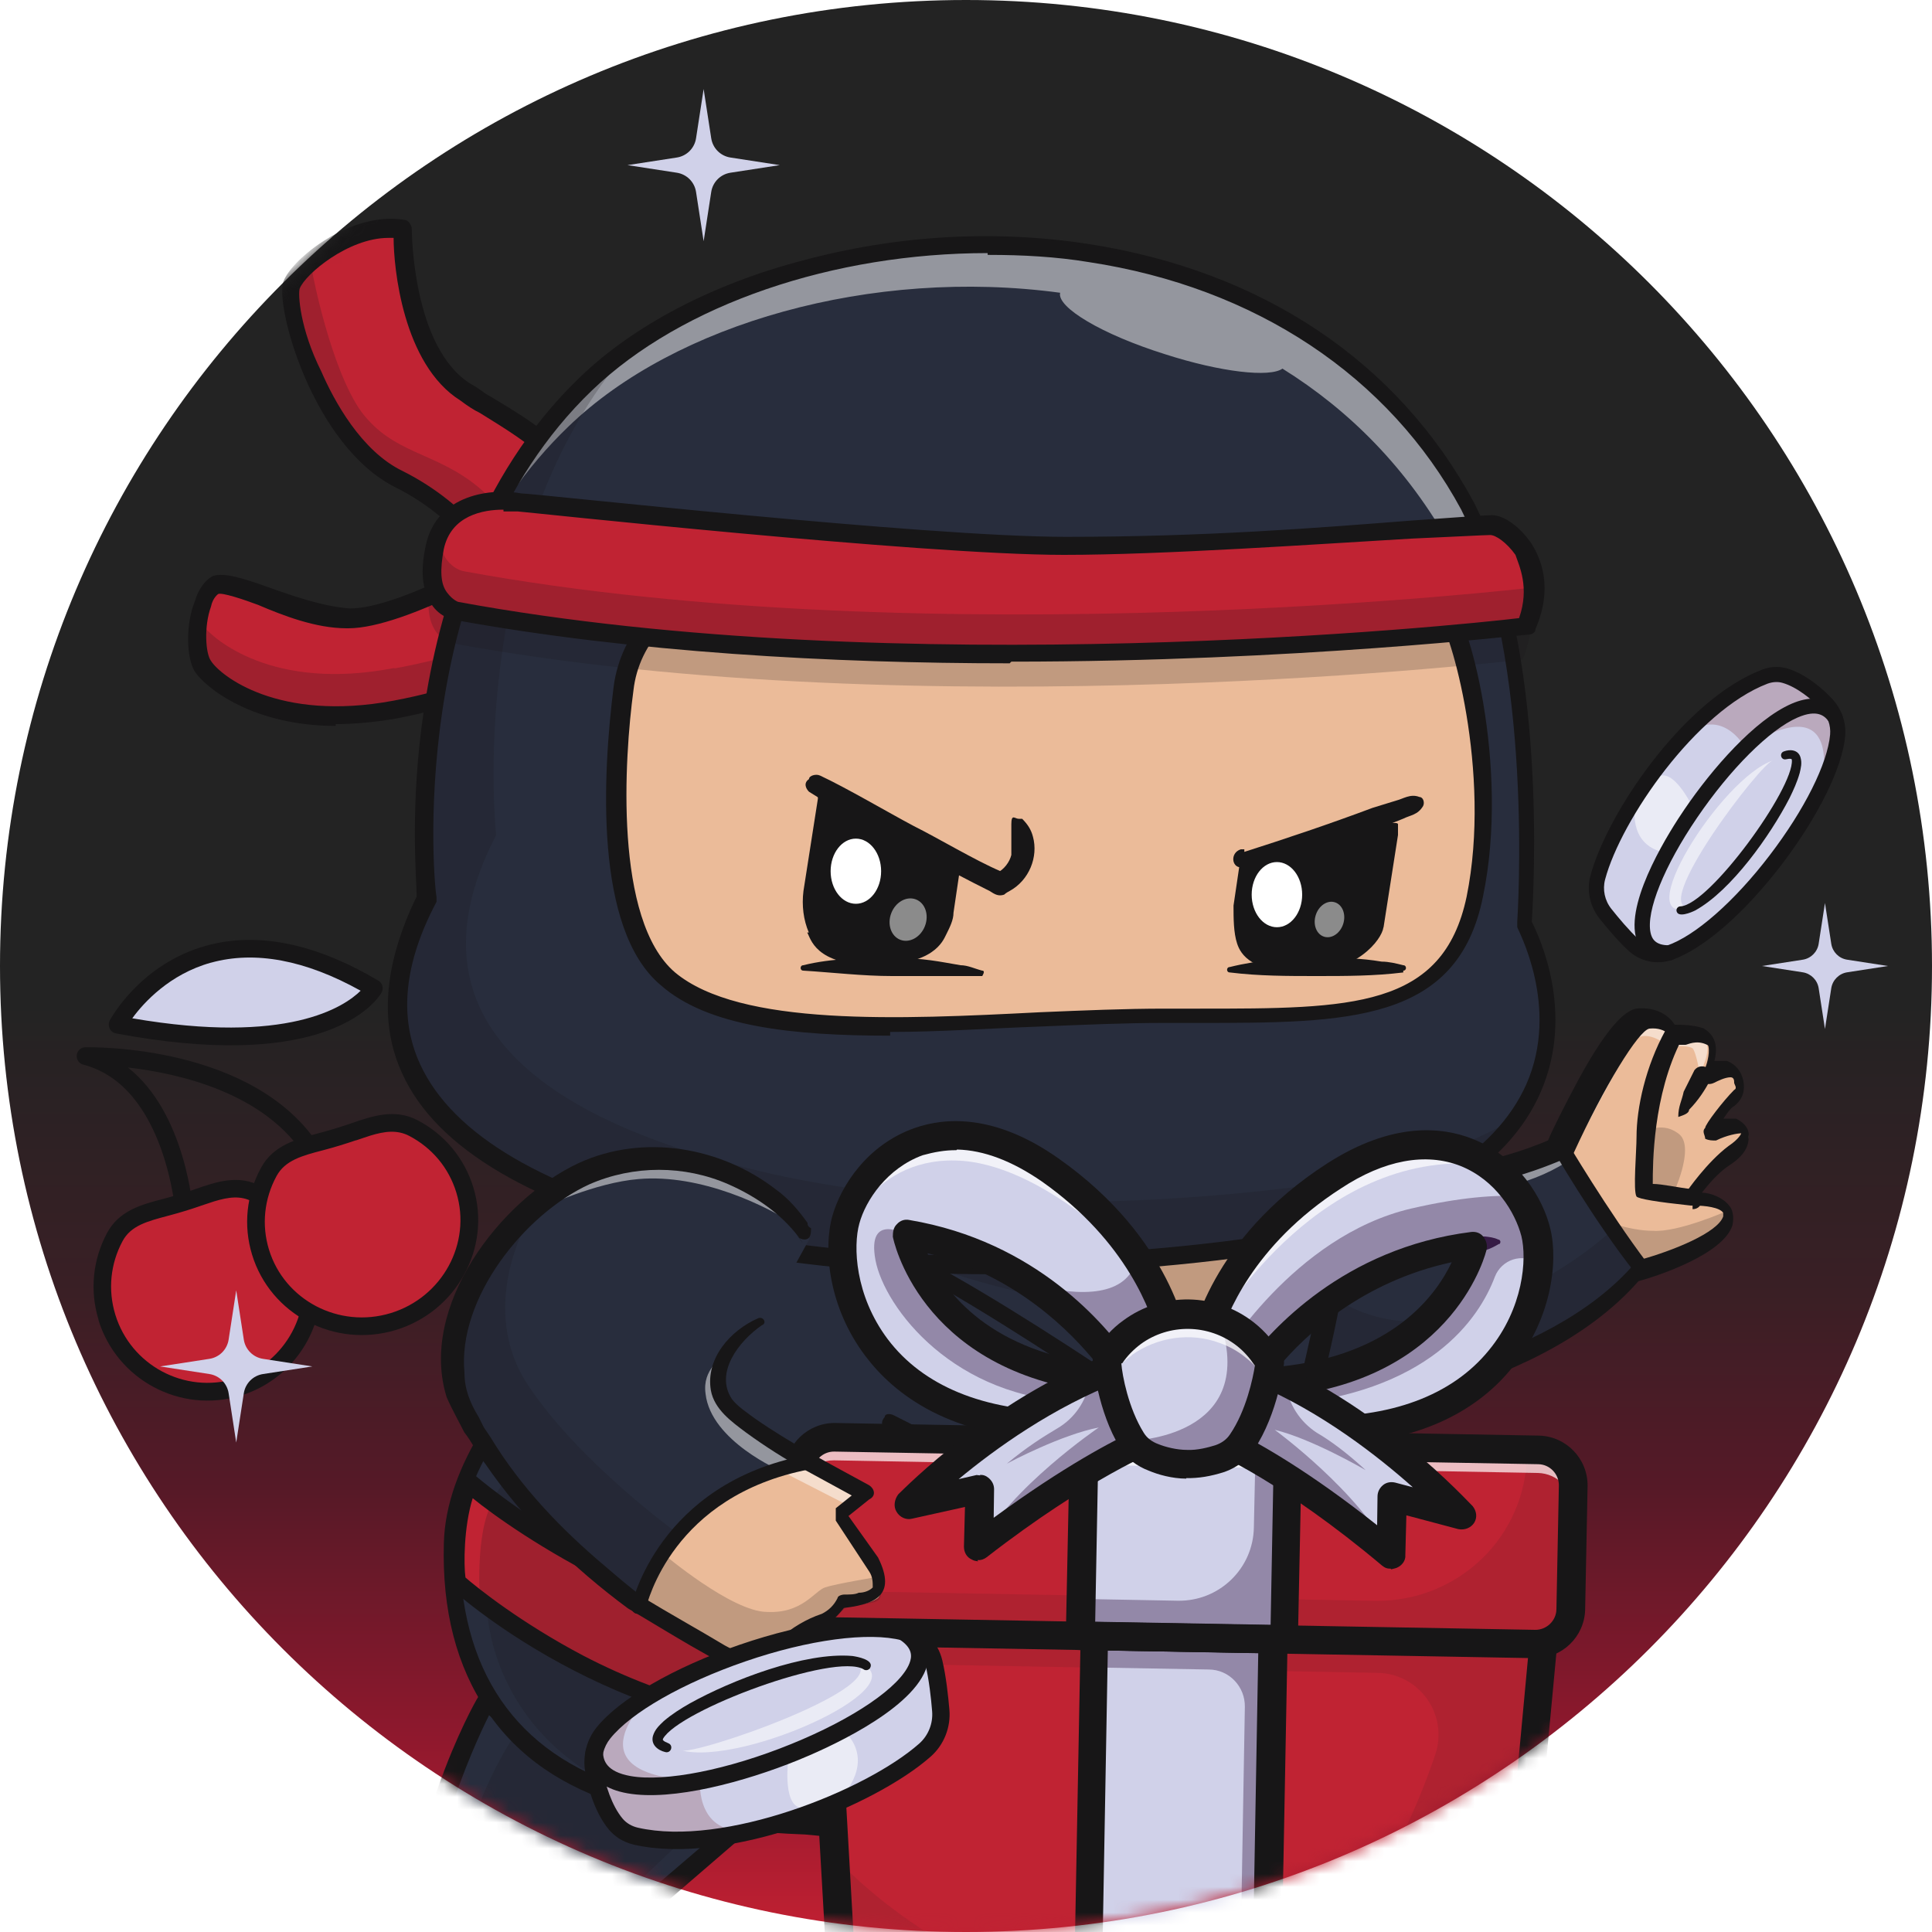 <svg width="150" height="150" viewBox="0 0 150 150" fill="none" xmlns="http://www.w3.org/2000/svg">
<g clip-path="url(#clip0_4441_1156)">
<path d="M75 150C116.421 150 150 116.421 150 75C150 33.579 116.421 0 75 0C33.579 0 0 33.579 0 75C0 116.421 33.579 150 75 150Z" fill="url(#paint0_linear_4441_1156)"/>
<path d="M48.72 12.82L52.55 13.41C53.32 13.53 53.92 14.13 54.04 14.9L54.63 18.73L55.22 14.9C55.34 14.13 55.94 13.53 56.71 13.41L60.54 12.82L56.71 12.23C55.94 12.11 55.34 11.51 55.22 10.74L54.63 6.91L54.04 10.74C53.92 11.51 53.32 12.11 52.55 12.23L48.72 12.82Z" fill="#D0D1E9"/>
<path d="M136.8 75L139.97 75.49C140.6 75.59 141.1 76.09 141.2 76.72L141.69 79.89L142.18 76.72C142.28 76.09 142.78 75.59 143.41 75.49L146.58 75L143.41 74.51C142.77 74.41 142.28 73.91 142.18 73.28L141.69 70.11L141.2 73.28C141.1 73.91 140.6 74.41 139.97 74.51L136.8 75Z" fill="#D0D1E9"/>
<path d="M94.73 134.64L99.22 135.33C100.12 135.47 100.82 136.17 100.96 137.07L101.65 141.56L102.34 137.07C102.48 136.17 103.18 135.47 104.08 135.33L108.57 134.64L104.08 133.95C103.18 133.81 102.48 133.11 102.34 132.21L101.65 127.72L100.96 132.21C100.82 133.11 100.12 133.81 99.22 133.95L94.73 134.64Z" fill="#D0D1E9"/>
<mask id="mask0_4441_1156" style="mask-type:luminance" maskUnits="userSpaceOnUse" x="0" y="0" width="150" height="150">
<path d="M75 150C116.421 150 150 116.421 150 75C150 33.579 116.421 0 75 0C33.579 0 0 33.579 0 75C0 116.421 33.579 150 75 150Z" fill="white"/>
</mask>
<g mask="url(#mask0_4441_1156)">
<g filter="url(#filter0_d_4441_1156)">
<path d="M112.8 91.49C106.91 91.35 105.92 96.54 104.66 100.89C103.4 105.24 104.66 109.31 104.66 109.31C104.66 109.31 122.34 107.91 130.2 98.51C126.97 94.44 123.75 88.97 123.75 88.97C123.75 88.97 118.56 91.64 112.66 91.5H112.8V91.49Z" fill="#282D3D"/>
<path d="M137.92 87.42C137.22 87.14 135.39 87.98 135.39 87.98C135.39 87.98 136.65 85.88 137.49 85.31C138.19 84.61 137.91 83.35 137.07 83.06C136.23 82.78 135.11 83.62 135.11 83.62C135.11 83.62 136.37 81.09 135.11 80.53C133.85 79.97 132.86 80.53 132.86 80.53C132.86 80.53 132.3 78.99 130.33 79.13C128.36 79.27 123.88 89.09 123.88 89.09C123.88 89.09 127.11 94.56 130.33 98.63C130.33 98.63 136.64 96.95 137.35 94.7C137.91 92.88 134.4 93.02 134.4 93.02C134.4 93.02 135.8 90.92 137.49 89.79C139.17 88.67 138.89 87.83 138.19 87.54H137.91V87.4L137.92 87.42Z" fill="#EBBB99"/>
<g opacity="0.5">
<path d="M109.16 92.62C109.16 92.62 118.7 94.02 124.6 90.23V90.51C124.6 90.51 129.37 80.97 130.21 80.55C131.05 80.13 132.17 80.97 132.17 80.97L132.59 81.25C132.59 81.25 133.99 81.11 134.41 81.39C134.69 81.67 134.97 83.35 134.97 83.35C134.97 83.35 135.95 81.53 135.39 80.82C134.97 79.98 133.14 80.26 133.14 80.26H132.72C132.72 80.26 131.6 78.58 130.05 79C128.5 79.42 125.14 86.02 124.44 87.42C123.74 88.82 123.32 89.24 123.32 89.24C123.32 89.24 120.37 90.78 117.01 91.2C113.78 91.62 111.12 91.62 110.84 91.62C110.56 91.62 108.74 91.9 109.02 92.74L109.16 92.6V92.62Z" fill="white"/>
</g>
<g opacity="0.2">
<path d="M137.08 94.02C137.08 94.02 133.29 95.7 131.33 95.56C129.51 95.56 127.4 94.72 127.4 94.72L128.1 95.56C128.1 95.56 123.75 99.77 116.59 102.01C109.43 104.26 104.94 99.48 104.94 99.48C104.94 99.48 103.82 102.99 104.1 105.51C104.38 107.9 104.66 109.3 104.66 109.3C104.66 109.3 110.83 108.6 116.87 106.63C122.76 104.67 126.55 101.86 128.24 100.6C129.92 99.34 130.06 98.64 131.19 98.35C132.31 97.93 138.07 95.82 136.94 94H137.08V94.02Z" fill="#171617"/>
</g>
<g opacity="0.2">
<path d="M130.77 87.84C130.77 87.84 132.17 87 133.44 88.12C134.56 89.24 132.88 92.75 132.88 92.75L130.63 92.47V87.84H130.77Z" fill="#171617"/>
</g>
<path d="M104.67 110.01C104.39 110.01 104.11 109.87 103.97 109.45C103.97 109.31 102.71 105.1 103.97 100.61C103.97 100.19 104.25 99.77 104.25 99.49C105.37 95.28 106.78 90.65 112.67 90.79C117.72 90.79 122.21 88.97 123.19 88.54C123.47 87.84 124.45 85.87 125.58 83.77C128.11 79.14 129.37 78.44 130.07 78.3C131.61 78.16 132.6 78.86 133.02 79.56C133.58 79.56 134.42 79.56 135.27 79.84C135.69 80.12 136.53 80.68 136.11 82.37H137.09C137.79 82.65 138.21 83.21 138.35 83.91C138.49 84.61 138.35 85.31 137.65 85.87C137.37 86.01 137.09 86.43 136.81 86.85H137.79C138.35 87.13 138.77 87.55 138.77 88.11C138.77 88.67 138.77 89.51 137.23 90.5C136.39 91.06 135.69 91.9 135.13 92.6C135.83 92.6 136.81 93.02 137.23 93.58C137.51 93.86 137.65 94.42 137.51 95.12C136.81 97.37 131.76 99.05 130.21 99.47C122.07 108.73 104.95 110.27 104.25 110.27L104.67 109.99V110.01ZM112.52 92.19C107.89 92.19 106.77 95.98 105.64 99.91C105.64 100.33 105.36 100.75 105.36 101.03C104.38 104.26 104.94 107.34 105.36 108.47C108.45 108.05 123.04 106.08 129.92 98.09C129.92 98.09 130.2 97.95 130.34 97.81C132.87 97.11 136.37 95.71 136.79 94.44V94.16C136.51 93.74 135.39 93.6 134.54 93.6C134.26 93.6 133.98 93.46 133.98 93.18V92.48C133.98 92.48 135.52 90.23 137.21 88.97C138.05 88.41 138.19 87.99 138.19 87.99C137.91 87.99 137.07 88.13 136.23 88.55C135.95 88.55 135.67 88.55 135.39 88.41C135.39 88.13 135.11 87.85 135.39 87.57C135.39 87.29 136.79 85.47 137.64 84.62C137.92 84.48 137.64 84.2 137.64 84.06C137.64 83.92 137.64 83.64 137.36 83.64C136.94 83.64 136.38 83.92 136.1 84.06C135.82 84.2 135.54 84.2 135.26 84.06C134.98 83.92 134.98 83.5 135.26 83.22C135.68 82.52 135.96 81.26 135.54 81.12C134.7 80.7 134 81.12 133.86 81.12H133.3L132.88 80.7C132.88 80.7 132.46 79.72 131.06 79.86C130.22 80 127.55 84.35 125.17 89.54C125.17 89.68 125.17 89.82 124.89 89.82C124.61 89.82 119.56 92.49 113.38 92.35H112.68L112.54 92.21L112.52 92.19Z" fill="#171617"/>
<path d="M130.35 99.07C130.35 99.07 130.07 99.07 129.93 98.79C126.7 94.72 123.48 89.11 123.48 89.11C123.48 88.83 123.48 88.41 123.76 88.27C124.04 88.13 124.46 88.27 124.6 88.55C124.6 88.55 127.83 94.02 130.91 98.09V98.93H130.35V99.07Z" fill="#171617"/>
<path d="M134.27 93.6C131.65 93.32 130.25 93.09 130.06 92.9C129.78 92.48 130.06 89.39 130.06 88.27C130.06 86.02 130.76 82.8 132.31 79.99C132.31 79.71 132.87 79.57 133.29 79.71C133.57 79.85 133.71 80.27 133.57 80.69C131.32 85.04 131.32 90.37 131.32 91.92C132.02 91.92 133.28 92.2 134.41 92.34C134.83 92.34 135.11 92.76 135.11 93.18C135.11 93.6 134.83 93.88 134.41 93.88V93.6H134.27Z" fill="#171617"/>
<path d="M135.82 83.77C135.4 84.61 134.84 85.45 134.14 86.16C134.14 86.44 133.72 86.58 133.3 86.72C133.3 85.88 133.58 85.46 133.72 84.76L134.56 83.08C135.12 82.38 136.24 83.08 135.82 83.78V83.77Z" fill="#171617"/>
<path d="M52.75 148.32L60.61 141.44C60.61 141.44 47.84 138.63 40.68 132.04C40.68 132.04 37.31 137.93 35.49 146.91C41.24 148.31 52.75 148.31 52.75 148.31V148.32Z" fill="#282D3D"/>
<path d="M60.18 152.81C58.64 151.41 52.88 148.32 52.88 148.32C52.88 148.32 41.37 148.32 35.62 146.92C35.06 149.73 34.64 152.81 34.64 156.04C35.34 156.88 61.16 156.6 61.16 156.6C61.16 156.6 61.72 154.21 60.32 152.81H60.18Z" fill="#EBBB99"/>
<g opacity="0.5">
<path d="M60.75 154.78C60.75 154.78 50.79 148.89 50.65 148.61C50.51 148.33 51.35 148.19 51.35 148.19C51.35 148.19 53.03 148.33 53.74 148.75C54.44 149.03 59.49 152.4 60.34 153.1C61.19 153.8 60.76 154.92 60.76 154.92V154.78H60.75Z" fill="white"/>
</g>
<g opacity="0.2">
<path d="M61.17 154.64C61.17 154.64 47.98 154.64 45.31 153.38C42.78 151.98 43.49 148.61 44.47 148.19C45.45 147.77 50.36 148.19 50.36 148.19L58.08 140.89C58.08 140.89 48.96 137.66 46.15 135.84L43.48 134.02C43.48 134.02 40.11 137.95 38.01 147.35H37.45C37.45 147.35 36.33 151.84 36.47 156.33L54.29 156.61C54.29 156.61 61.03 156.89 61.17 156.61C61.31 156.33 61.59 155.63 61.17 154.65V154.64Z" fill="#171617"/>
</g>
<path d="M53.45 157.3H47.98C34.51 157.3 34.23 156.74 33.95 156.46C33.95 156.46 33.81 156.18 33.81 156.04C34.09 142.29 39.84 132.19 40.12 131.76C40.12 131.62 40.4 131.48 40.68 131.48C40.96 131.48 41.1 131.48 41.24 131.62C48.12 137.93 60.74 140.88 60.88 140.88C61.16 140.88 61.3 141.16 61.44 141.44C61.44 141.72 61.44 142 61.16 142.14L54 148.31C55.68 149.29 59.33 151.4 60.6 152.52C62.42 154.2 61.72 156.87 61.72 157.01C61.72 157.29 61.3 157.57 61.02 157.57H53.44V157.29L53.45 157.3ZM35.35 155.48C38.02 155.9 51.63 156.04 60.47 155.9C60.47 155.2 60.47 154.08 59.63 153.37C58.23 151.97 52.47 148.88 52.47 148.88C52.33 148.88 52.19 148.6 52.05 148.32C51.91 148.04 52.05 147.9 52.33 147.76L59.21 141.87C55.84 141.03 46.86 138.22 40.97 133.17C39.71 135.7 35.64 144.54 35.22 155.48H35.36H35.35Z" fill="#171617"/>
<path d="M52.75 148.88C51.49 148.88 40.96 148.88 35.49 147.48C35.21 147.48 34.93 147.06 35.07 146.78C35.07 146.5 35.49 146.22 35.77 146.36C41.38 147.76 52.75 147.76 52.89 147.76C53.17 147.76 53.45 148.04 53.45 148.32C53.45 148.6 53.17 148.88 52.89 148.88H52.75Z" fill="#171617"/>
<path d="M100.32 150.43C103.97 138.22 96.81 127 96.81 127C103.97 118.58 107.19 95.15 107.19 95.15C81.23 101.46 57.24 95.85 57.24 95.85C52.05 99.22 38.44 109.74 38.16 119.84C38.02 130.08 42.65 136.82 51.63 139.48C60.47 142.15 65.52 141.44 69.87 142.15C74.22 142.85 79.55 146.64 80.82 150.01C87.42 151.55 100.18 150.43 100.18 150.43H100.32Z" fill="#282D3D"/>
<g opacity="0.5">
<path d="M108.31 158.15C108.31 158.15 101.01 152.68 98.07 150.85L99.33 150.43C99.33 150.43 101.86 138.36 95.26 127.84L96.24 127.42H97.36C97.36 127.42 100.03 131.63 101.01 138.22C101.99 144.81 100.59 149.73 100.59 149.73V150.57C100.59 150.71 106.9 155.06 107.89 156.04C108.88 157.02 109.01 158.43 108.31 158.29V158.15Z" fill="white"/>
</g>
<path d="M94.7 104.26C94.7 104.26 90.91 101.45 90.63 101.31C90.35 101.17 86.56 98.64 86.56 98.64V98.08C86.56 98.08 89.93 97.8 93.72 97.38C97.51 96.96 101.44 96.4 101.44 96.4L101.72 96.82C101.72 96.82 97.51 103.42 97.51 103.56L96.53 104.82H95.83C95.83 104.96 94.71 104.12 94.71 104.12V104.26H94.7Z" fill="#EBBB99"/>
<path d="M96.81 126.99C96.81 126.99 85.16 134.01 68.75 134.15C52.33 134.29 39.84 124.05 38.3 122.5C38.3 122.5 37.88 117.73 39.28 114.92C39.28 114.92 52.75 126.85 68.19 126.85C83.63 126.85 101.17 118.71 101.17 118.71C101.17 118.71 99.07 124.46 96.68 126.99H96.82H96.81Z" fill="#C02333"/>
<g opacity="0.2">
<path d="M108.74 158.15C108.74 158.15 93.3 157.73 89.38 156.89C85.45 156.05 86.99 150.86 86.99 150.86C86.99 150.86 86.15 144.69 80.39 141.46C74.64 138.23 66.08 138.79 62.99 137.25C59.9 135.71 59.06 133.18 59.06 133.18C59.06 133.18 48.4 129.95 43.76 126.73L41.23 125.05L40.81 124.77C40.81 124.77 40.81 136.56 55.4 140.49C62.56 142.31 66.35 140.91 71.4 142.59C76.31 144.27 78.84 146.8 80.52 149.19C82.2 151.72 80.24 158.17 81.92 158.87C83.6 159.71 108.02 159.99 108.02 159.99C108.02 159.99 108.72 159.57 108.72 158.31V158.17L108.74 158.15Z" fill="#171617"/>
</g>
<g opacity="0.2">
<path d="M53.31 123.49C53.31 123.49 58.08 129.52 65.52 130.93C72.96 132.33 90.36 129.81 98.64 124.62L97.52 126.3L96.54 127.28C96.54 127.28 88.96 132.75 71.98 134.16C55.14 135.56 40.27 124.34 40.27 124.34C40.27 124.34 39.85 119.01 41.25 116.62C41.25 116.62 49.53 122.23 53.32 123.64V123.5L53.31 123.49Z" fill="#171617"/>
</g>
<g opacity="0.2">
<path d="M41.24 116.47C41.24 116.47 47.27 105.95 54.29 100.89C54.29 100.89 55.83 115.62 69.3 120.25C82.91 125.02 97.79 120.25 97.79 120.25C97.79 120.25 88.67 124.46 73.94 126.56C59.21 128.66 45.45 120.39 41.1 116.46H41.24V116.47Z" fill="#171617"/>
</g>
<g opacity="0.2">
<path d="M107.05 96.54C107.05 96.54 103.96 100.47 94.98 101.45C86.14 102.43 75.05 98.22 75.05 98.22C75.05 98.22 86.56 98.64 94.13 97.52C101.71 96.4 107.04 95.56 107.04 95.56V96.54H107.05Z" fill="#171617"/>
</g>
<path d="M108.03 160.67C108.03 160.67 101.72 160.67 95.26 160.39C82.07 159.97 81.51 159.55 81.09 159.27C80.11 158.57 80.25 157.17 80.39 155.34C80.39 153.66 80.67 151.83 80.11 150.29C78.99 147.2 73.94 143.55 69.73 142.85C68.47 142.71 67.06 142.57 65.52 142.43C62.01 142.29 57.66 142.01 51.35 140.18C46.72 138.78 43.21 136.39 40.83 132.88C38.44 129.37 37.32 125.02 37.46 119.83C37.74 107.62 55.98 95.69 56.82 95.13H57.38C57.66 95.13 81.52 100.6 107.05 94.43C107.33 94.43 107.47 94.43 107.75 94.57C107.75 94.71 108.03 94.99 108.03 95.13C108.03 96.11 104.66 118.14 97.79 126.84C99.05 129.09 104.24 138.91 101.16 149.85C103.12 151.11 108.46 154.76 109.16 156.45C110.14 158.7 108.6 160.1 108.6 160.24C108.6 160.24 108.32 160.38 108.18 160.38V160.66H108.04L108.03 160.67ZM82.07 158.15C83.61 158.71 98.49 159.13 107.75 159.27C107.75 158.99 108.31 158.29 107.75 157.31C107.33 156.19 102.84 152.96 99.75 151C99.47 150.86 99.33 150.44 99.47 150.16C102.98 138.37 96.1 127.43 96.1 127.29V126.45C102.13 119.29 105.5 100.63 106.2 96C82.35 101.47 60.03 97.12 57.23 96.56C54.98 98.1 38.99 109.05 38.71 119.85C38.57 129.67 43.06 136.13 51.62 138.79C57.65 140.61 62 140.89 65.37 141.04C66.91 141.04 68.32 141.18 69.72 141.46C74.35 142.16 79.96 146.23 81.23 149.74C81.93 151.56 81.79 153.67 81.65 155.35V158.02H82.07V158.16V158.15Z" fill="#171617"/>
<path d="M90.63 151.41C87.12 151.41 83.47 151.27 80.81 150.57C80.53 150.57 80.25 150.15 80.39 149.87C80.39 149.59 80.81 149.31 81.09 149.45C87.54 150.99 100.17 149.87 100.31 149.87C100.59 149.87 100.87 150.15 101.01 150.43C101.01 150.71 100.73 150.99 100.45 151.13C100.17 151.13 95.68 151.55 90.77 151.55L90.63 151.41Z" fill="#171617"/>
<path d="M68.32 134.99C50.64 134.99 38.01 123.34 37.87 123.2C37.87 123.2 37.73 122.92 37.59 122.78C37.59 122.64 37.17 117.87 38.71 114.78C38.71 114.64 38.99 114.5 39.27 114.36C39.55 114.36 39.69 114.36 39.83 114.5C39.83 114.5 53.16 126.15 68.32 126.15C83.48 126.15 100.87 118.29 101.01 118.15H101.85C102.13 118.29 102.13 118.71 101.85 118.99C101.85 119.27 99.6 125.02 97.22 127.55C97.22 127.55 85.29 134.71 68.88 134.85H68.32V134.99ZM39 122.36C40.12 123.34 43.49 126.01 48.26 128.53C55 132.04 62.01 133.72 68.75 133.58C84.05 133.44 95.27 127.13 96.39 126.56C97.79 125.02 99.2 122.07 100.04 120.25C95.27 122.21 81.1 127.69 68.33 127.69C55.56 127.69 42.79 118.85 39.7 116.32C39 118.57 39 121.51 39.14 122.49H39V122.35V122.36Z" fill="#171617"/>
<path d="M102.14 117.03H101.86C101.86 117.03 84.74 104.68 74.5 99.07C74.22 98.93 74.08 98.51 74.22 98.23C74.36 97.95 74.78 97.81 75.06 97.95C85.3 103.42 102.42 115.77 102.56 115.91C102.84 116.05 102.84 116.47 102.56 116.75C102.56 116.89 102.28 117.03 102.14 117.03Z" fill="#171617"/>
<path d="M103.54 112.68C103.54 112.68 103.26 112.68 103.12 112.54C103.12 112.54 96.24 105.38 85.58 99.07C85.3 98.93 85.16 98.51 85.58 98.23C85.58 97.95 86.14 97.81 86.42 98.09C97.22 104.4 104.1 111.56 104.1 111.7C104.38 111.98 104.38 112.26 104.1 112.54C104.1 112.54 103.82 112.68 103.68 112.68H103.54Z" fill="#171617"/>
<path d="M96.39 105.95H96.11C95.83 105.81 95.83 105.39 96.11 105.11C96.11 105.11 100.04 99.5 101.58 96.27C101.58 95.99 102.14 95.85 102.42 95.99C102.7 95.99 102.84 96.55 102.7 96.83C101.16 100.2 97.23 105.67 97.09 105.81C97.09 105.95 96.81 106.09 96.67 106.09H96.39V105.95Z" fill="#171617"/>
<path d="M99.9 109.17H99.62C99.34 109.03 99.2 108.61 99.62 108.33C99.62 108.33 105.37 98.79 106.92 95C106.92 94.72 107.34 94.58 107.62 94.72C107.9 94.72 108.04 95.14 107.9 95.42C106.5 99.21 100.74 108.47 100.6 108.89C100.6 109.03 100.32 109.17 100.04 109.17H99.9Z" fill="#171617"/>
<path d="M46.06 49.91C46.06 49.91 42.97 53.42 33.57 55.24C24.17 57.06 19.54 52.99 18.7 51.87C17.86 50.61 18.28 46.12 19.68 45.56C21.08 45 25.71 48.09 30.06 48.23C34.27 48.23 43.67 42.76 43.67 42.76" fill="#C02333"/>
<g opacity="0.2">
<path d="M33.57 51.87C24.17 53.69 19.54 49.62 18.7 48.5C18.7 48.5 18.56 48.22 18.56 48.08C18.28 49.48 18.42 51.17 18.84 51.87C19.68 53.13 24.31 57.06 33.71 55.24C43.11 53.42 46.2 49.91 46.2 49.91L44.1 49.49C43.54 49.21 43.4 48.65 43.4 48.65C41.44 49.77 38.35 51.04 33.72 51.88H33.58L33.57 51.87Z" fill="#171617"/>
</g>
<path d="M29.08 56.36C22.63 56.36 18.98 53.41 18.13 52.15C17.43 51.03 17.43 48.36 18.13 46.68C18.41 45.7 18.97 45 19.53 44.72C20.37 44.44 21.78 44.86 23.74 45.56C25.7 46.26 28.09 47.1 30.19 47.24C34.26 47.24 43.24 41.91 43.24 41.91C43.52 41.77 44.08 41.91 44.22 42.19C44.36 42.47 44.22 43.03 43.94 43.17C43.52 43.45 34.54 48.78 30.05 48.78H29.91C27.52 48.78 25 47.8 23.03 46.96C21.91 46.54 20.22 45.98 19.94 46.12C19.94 46.12 19.52 46.4 19.38 47.1C18.82 48.64 18.96 50.75 19.38 51.31C20.08 52.43 24.57 56.08 33.55 54.4C42.53 52.72 45.62 49.35 45.62 49.35C45.9 49.07 46.32 49.07 46.6 49.35C46.88 49.63 46.88 50.05 46.6 50.33C46.6 50.47 43.23 53.98 33.69 55.8C32.01 56.08 30.46 56.22 29.06 56.22V56.36H29.08Z" fill="#171617"/>
<path d="M42.41 45.56C42.41 45.56 40.16 40.23 33.99 37.28C27.82 34.33 25.15 23.67 25.71 22.13C26.27 20.59 30.62 17.08 34.27 17.92C34.27 17.92 34.27 27.6 39.18 30.55C44.09 33.64 48.16 35.46 49.42 41.5C49.42 41.5 48.3 45.43 42.4 45.57L42.41 45.56Z" fill="#C02333"/>
<g opacity="0.2">
<path d="M44.37 44.29C44.37 44.29 43.53 40.64 40.16 37.84C36.79 35.04 33.56 35.31 31.04 31.95C28.65 28.58 27.25 21.15 27.25 21.15C27.25 21.15 25.57 21.43 25.43 22.55C25.29 23.67 26.41 28.44 28.8 32.51C31.19 36.58 35.25 38.12 35.25 38.12C35.25 38.12 38.06 39.66 40.02 42.05C41.98 44.44 42.41 45.7 42.41 45.7C42.41 45.7 44.51 45.28 44.51 44.44L44.37 44.3V44.29Z" fill="#171617"/>
</g>
<path d="M42.41 46.26C42.13 46.26 41.85 46.12 41.71 45.84C41.71 45.84 39.61 40.79 33.71 37.84C27.26 34.61 24.31 23.67 25.01 21.84C25.71 20.02 30.34 16.37 34.41 17.07C34.69 17.07 34.97 17.49 34.97 17.77C34.97 17.77 34.97 27.03 39.6 29.84C40.16 30.12 40.58 30.54 41.14 30.82C45.35 33.35 49 35.59 50.12 41.34V41.62C50.12 41.76 48.72 46.11 42.54 46.25H42.4L42.41 46.26ZM33.15 18.47C30.06 18.47 26.7 21.28 26.27 22.4C26.13 22.82 26.27 25.49 27.95 28.85C28.93 31.1 31.04 35.02 34.26 36.57C39.59 39.24 42.12 43.45 42.82 44.85C47.03 44.57 48.29 42.04 48.57 41.48C47.59 36.57 44.36 34.6 40.29 32.08C39.73 31.8 39.31 31.52 38.75 31.1C34.26 28.29 33.56 20.72 33.56 18.47H33.14H33.15Z" fill="#171617"/>
<path d="M102.84 96.4C102.84 96.4 78 100.89 56.67 95.84C35.34 90.79 30.15 81.39 36.18 69.74C36.18 69.74 33.37 44.48 48.53 29.89C63.68 15.3 102.55 12.77 117.01 39.29C123.04 51.22 121.5 71.7 121.5 71.7C121.5 71.7 132.02 90.08 102.98 96.54H102.84V96.4Z" fill="#282D3D"/>
<g opacity="0.5">
<path d="M34.65 73.25C34.65 73.25 34.65 73.11 34.79 72.97V73.39H34.65V73.25Z" fill="white"/>
</g>
<g opacity="0.5">
<path d="M121.5 85.74C123.6 82.23 123.46 78.58 123.04 75.92C123.6 78.73 123.6 82.37 121.5 85.74Z" fill="white"/>
</g>
<g opacity="0.5">
<path d="M121.36 57.53C121.92 65.25 121.36 71.7 121.36 71.7C121.36 71.7 122.34 73.52 122.9 76.05C122.34 73.24 121.36 71.28 121.36 71.28C121.36 71.28 122.06 65.11 121.36 57.53Z" fill="white"/>
</g>
<g opacity="0.5">
<path d="M48.54 29.75C44.19 33.96 41.38 39.01 39.42 44.06C41.24 40.13 43.77 36.34 47.14 33.11C55.42 25.11 70.71 20.76 85.31 22.73C85.03 23.85 88.54 25.96 93.45 27.5C97.8 28.9 101.59 29.32 102.57 28.62C107.76 31.85 112.25 36.34 115.62 42.37C116.74 44.62 119.27 46.72 119.83 49.11C120.53 51.92 120.95 54.58 121.23 57.25C120.81 51.22 119.55 44.2 116.88 39.01C102.43 12.49 63.56 15.02 48.4 29.61L48.54 29.75Z" fill="white"/>
</g>
<g opacity="0.2">
<path d="M62.01 90.93C40.68 85.88 35.49 76.48 41.52 64.83C41.52 64.83 38.99 41.82 51.9 27.08C50.64 27.92 49.65 28.9 48.53 29.75C33.38 44.34 36.18 69.6 36.18 69.6C30.15 81.25 35.48 90.51 56.67 95.7C78 100.75 102.84 96.26 102.84 96.26C112.8 94.01 118.14 90.51 120.8 86.72C117.71 88.54 113.64 90.23 108.17 91.49C108.17 91.49 83.33 95.98 62 90.93H62.01Z" fill="#171617"/>
</g>
<path d="M59.06 45.47C54.99 46.17 51.9 49.4 51.34 53.61C50.64 59.78 49.8 71.99 54.85 76.2C61.59 81.95 80.11 79.29 93.3 79.15C106.49 79.15 115.47 79.71 117.44 69.75C119.4 59.79 116.18 48.28 114.91 47.3C113.64 46.32 99.61 46.32 85.3 46.04C75.76 45.9 65.66 44.36 58.92 45.48H59.06V45.47Z" fill="#EBBB99"/>
<path d="M79.83 98.93C72.53 98.93 64.25 98.37 56.54 96.54C44.47 93.59 36.9 89.24 34.23 83.35C32.41 79.42 32.83 74.79 35.35 69.6C35.35 68.34 34.79 62.58 35.91 55.15C37.03 47.57 39.98 37.05 47.98 29.33C52.19 25.26 58.36 22.03 65.38 20.21C72.68 18.25 80.25 17.82 87.55 18.95C101.02 21.05 111.54 28.07 117.44 39.02C123.19 50.39 122.07 69.19 121.93 71.57C122.49 72.69 125.3 78.59 122.63 84.76C120.1 90.65 113.37 94.72 102.84 97.11C102.84 97.11 92.46 98.93 79.69 98.93H79.83ZM79.69 19.65C67.76 19.65 55.98 23.58 48.96 30.31C34.23 44.48 36.75 69.32 36.89 69.6V70.02C34.36 74.79 33.94 79 35.63 82.65C38.16 88.12 45.31 92.33 56.96 95.14C77.59 100.05 102.14 95.84 102.7 95.7C112.8 93.45 119.12 89.53 121.5 84.19C124.17 78.16 120.8 72.12 120.8 71.98V71.56C120.8 71.42 122.2 51.21 116.45 39.57C110.84 29.19 100.45 22.31 87.54 20.35C85.01 19.93 82.35 19.79 79.82 19.79H79.68V19.65H79.69Z" fill="#171617"/>
<path d="M72.11 80.41C64.53 80.41 57.94 79.71 54.29 76.48C49.1 72.13 49.8 60.06 50.64 53.33C51.2 48.98 54.57 45.33 58.92 44.63C63.41 43.93 69.16 44.21 75.34 44.63C78.71 44.91 82.08 45.05 85.44 45.19H92.6C108.04 45.47 114.35 45.61 115.47 46.45C117.01 47.57 120.24 59.5 118.14 69.6C116.18 79.42 107.62 79.42 95.97 79.42H93.3C90.35 79.42 87.13 79.56 83.76 79.7C79.83 79.84 75.9 80.12 72.11 80.12V80.4V80.41ZM59.2 46.17C55.55 46.87 52.6 49.82 52.18 53.61C51.48 58.8 50.64 71.43 55.41 75.5C60.46 79.71 72.81 79.15 83.75 78.59C87.12 78.45 90.35 78.31 93.43 78.31H96.1C107.89 78.31 115.04 78.31 116.87 69.61C118.83 59.93 115.61 48.84 114.62 47.86C113.36 47.3 102.27 47.02 92.59 46.88H85.43C82.06 46.88 78.55 46.6 75.19 46.32C69.16 45.9 63.4 45.48 59.19 46.32V46.18L59.2 46.17Z" fill="#171617"/>
<path d="M66.64 60.2C68.74 61.18 71.83 63.01 73.94 64.13C75.9 65.11 78.71 66.8 80.68 67.64C80.68 67.64 80.96 67.64 80.96 67.78H80.4C80.96 67.5 81.38 66.94 81.52 66.38V63.99C81.52 63.15 81.8 63.57 82.08 63.57H82.36C82.78 63.99 83.06 64.41 83.2 64.97C83.62 66.51 82.92 68.34 81.38 69.18C81.38 69.18 81.1 69.32 80.96 69.46C80.54 69.6 80.26 69.46 79.84 69.18C76.47 67.5 72.68 65.39 69.32 63.57C68.06 62.87 66.93 62.17 65.81 61.47C65.53 61.19 65.39 60.77 65.81 60.49C65.81 60.21 66.37 60.07 66.65 60.21L66.64 60.2Z" fill="#171617"/>
<g opacity="0.2">
<path d="M121.93 48.13C121.93 48.13 75.48 53.6 38.86 46.87C38.86 46.87 37.04 46.59 36.9 43.92C36.76 44.2 36.62 44.62 36.48 45.04C35.5 49.53 38.16 49.95 38.16 49.95C74.78 56.69 121.23 51.21 121.23 51.21C121.65 50.09 121.93 48.96 121.79 48.12H121.93V48.13Z" fill="#171617"/>
</g>
<path d="M121.5 48.69C121.5 48.69 75.05 54.16 38.43 47.43C38.43 47.43 35.76 47.01 36.75 42.52C37.73 38.03 43.49 39.01 43.49 39.01C43.49 39.01 74.5 42.38 85.73 42.38C96.96 42.38 117.3 40.7 118.85 40.84C120.39 40.84 123.48 43.93 121.66 48.7H121.52L121.5 48.69Z" fill="#C02333"/>
<g opacity="0.2">
<path d="M122.07 45.61C122.07 45.61 75.62 51.08 39 44.35C39 44.35 37.18 44.07 37.04 41.4C36.9 41.68 36.76 42.1 36.62 42.52C35.64 47.01 38.3 47.43 38.3 47.43C74.92 54.17 121.37 48.69 121.37 48.69C121.79 47.57 122.07 46.44 121.93 45.6H122.07V45.61Z" fill="#171617"/>
</g>
<path d="M81.37 51.5C67.62 51.5 52.18 50.66 38.29 48.13C38.29 48.13 37.17 47.99 36.47 46.87C35.77 45.75 35.63 44.34 36.05 42.38C36.89 38.31 41.24 37.89 43.49 38.31C44.47 38.31 74.78 41.68 85.73 41.68C96.68 41.68 105.37 40.98 112.53 40.42C116.46 40.14 118.28 40 118.84 40C119.82 40 121.09 40.98 121.93 42.25C122.63 43.37 123.61 45.62 122.21 48.85C122.21 49.13 121.93 49.27 121.65 49.27C121.37 49.27 103.55 51.37 81.52 51.37L81.38 51.51L81.37 51.5ZM42.08 39.57C40.54 39.57 38.01 39.99 37.45 42.66C37.17 44.2 37.17 45.33 37.73 46.03C38.15 46.59 38.57 46.73 38.57 46.73C72.81 53.04 116.31 48.55 120.94 47.99C121.78 45.6 120.94 43.92 120.66 43.08C119.96 42.1 119.12 41.54 118.7 41.54C118.28 41.54 115.75 41.68 112.53 41.82C105.37 42.24 93.31 43.08 85.59 43.08C74.5 43.08 43.49 39.71 43.21 39.71H42.09V39.57H42.08Z" fill="#171617"/>
<path d="M65.8 72.41C65.38 71.43 65.24 70.31 65.38 69.18L66.5 62.02V61.18C66.5 60.48 77.59 67.07 77.59 67.07L77.03 70.86C77.03 71.42 76.75 71.98 76.47 72.54C76.19 73.1 75.49 74.93 70.86 74.93C66.23 74.93 65.95 72.83 65.67 72.4H65.81L65.8 72.41Z" fill="#171617"/>
<path d="M69.45 70.17C70.533 70.17 71.41 69.037 71.41 67.64C71.41 66.243 70.533 65.11 69.45 65.11C68.368 65.11 67.49 66.243 67.49 67.64C67.49 69.037 68.368 70.17 69.45 70.17Z" fill="white"/>
<g opacity="0.5">
<path d="M74.81 71.906C75.147 71.042 74.836 70.113 74.116 69.832C73.395 69.551 72.538 70.025 72.201 70.889C71.864 71.753 72.175 72.682 72.895 72.963C73.616 73.244 74.473 72.77 74.81 71.906Z" fill="white"/>
</g>
<path d="M99.33 66.23C102.84 65.11 106.21 63.98 109.57 62.72L111.39 62.16C111.95 62.02 112.51 61.6 113.21 61.88C113.49 61.88 113.63 62.3 113.49 62.58C113.07 63.28 112.51 63.28 111.95 63.56C110.27 64.26 108.44 64.82 106.76 65.38C104.94 65.94 103.25 66.5 101.43 67.06C100.73 67.2 100.03 67.48 99.33 67.34C98.63 67.34 98.49 66.22 99.33 65.94H99.61V66.22H99.33V66.23Z" fill="#171617"/>
<path d="M110.42 71.99L111.54 64.83V63.99C111.54 63.29 99.33 66.52 99.33 66.52L98.77 70.31C98.77 71.29 98.77 72.41 99.05 73.26C99.33 74.11 100.17 75.51 104.24 75.51C108.31 75.51 110.27 72.98 110.41 72L110.42 71.99Z" fill="#171617"/>
<path d="M102.14 71.99C103.223 71.99 104.1 70.857 104.1 69.46C104.1 68.063 103.223 66.93 102.14 66.93C101.058 66.93 100.18 68.063 100.18 69.46C100.18 70.857 101.058 71.99 102.14 71.99Z" fill="white"/>
<g opacity="0.5">
<path d="M107.289 71.724C107.52 70.987 107.229 70.239 106.639 70.054C106.049 69.869 105.383 70.317 105.152 71.055C104.92 71.792 105.211 72.54 105.802 72.725C106.392 72.91 107.058 72.462 107.289 71.724Z" fill="white"/>
</g>
<path d="M111.96 75.5C109.71 75.78 107.47 75.78 105.22 75.78C102.97 75.78 100.73 75.78 98.48 75.5C98.2 75.5 98.2 75.08 98.48 75.08C100.73 74.52 102.97 74.38 105.22 74.38C107.47 74.38 108.59 74.38 110.27 74.66C110.83 74.66 111.39 74.8 111.95 74.94C112.23 74.94 112.23 75.36 111.95 75.36V75.5H111.96Z" fill="#171617"/>
<path d="M79.13 75.78H72.25C70 75.78 67.62 75.5 65.37 75.36C65.09 75.36 65.09 74.94 65.37 74.94C67.62 74.38 70 74.38 72.39 74.38C74.78 74.38 75.9 74.66 77.58 74.94C78.14 74.94 78.7 75.22 79.26 75.36C79.54 75.36 79.26 75.78 79.26 75.78H79.12H79.13Z" fill="#171617"/>
<path d="M45.87 156.04C45.87 156.04 50.64 150.71 57.52 150.57C57.52 150.57 57.1 149.73 56.12 149.45C56.12 149.45 47.98 149.59 43.63 156.05H45.88L45.87 156.04Z" fill="#C02333"/>
<path d="M45.87 156.6H43.62C43.48 156.6 43.34 156.6 43.2 156.32V155.76C47.69 149.31 55.69 149.02 55.97 149.02C57.09 149.3 57.65 150.42 57.65 150.42V150.84C57.65 150.98 57.37 151.12 57.23 151.12C50.63 151.26 46 156.31 46 156.45C46 156.45 45.72 156.59 45.58 156.59H45.86L45.87 156.6ZM44.61 155.62H45.73C46.57 154.78 50.64 150.85 56.53 150.29C56.53 150.29 56.25 150.15 56.11 150.01C55.41 150.01 48.67 150.57 44.6 155.62H44.61Z" fill="#171617"/>
<path d="M96.39 127.56C96.39 127.56 94 122.09 96.39 119.84C98.92 117.59 100.88 118.58 100.88 118.58C100.88 118.58 103.27 116.9 104.25 119.7C105.23 122.51 103.97 125.03 102.29 125.73C102.29 125.73 101.17 127.69 99.34 127.98C99.34 127.98 100.46 130.65 100.74 132.05C101.02 133.45 100.32 135.42 100.32 135.42C100.32 135.42 98.5 129.67 96.39 127.56Z" fill="#C02333"/>
<g opacity="0.2">
<path d="M104.53 120.82C104.53 120.82 104.25 122.78 103.27 122.78H102.71V122.36L102.29 121.66C102.29 121.66 101.87 124.05 100.61 124.61C99.35 125.17 97.24 124.47 97.24 124.47L99.06 127.28C99.06 127.28 99.48 127.84 100.04 127.84C100.6 127.84 102 126.44 102.14 126.16C102.14 126.02 102.84 125.32 102.84 125.32C102.84 125.32 104.24 124.62 104.66 123.07C105.08 121.52 105.08 120.4 104.66 120.82H104.52H104.53Z" fill="#171617"/>
</g>
<path d="M100.32 136.11C100.04 136.11 99.76 135.83 99.62 135.55C99.62 135.55 97.8 129.94 95.83 127.97V127.69C95.83 127.41 93.3 121.66 96.25 119.13C98.5 117.17 100.32 117.45 101.16 117.59C101.58 117.31 102.56 116.89 103.55 117.31C104.39 117.59 104.95 118.15 105.23 119.27C106.21 122.08 105.23 125.02 102.98 126.15C102.7 126.57 101.72 127.83 100.45 128.4C100.87 129.38 101.43 130.93 101.57 131.91C101.85 133.59 101.15 135.56 101.01 135.7C101.01 135.98 100.59 136.12 100.31 136.12L100.32 136.11ZM96.95 127.13C98.21 128.39 99.34 130.92 100.04 132.74V132.18C99.76 130.78 98.78 128.25 98.64 128.25V127.69C98.64 127.55 98.92 127.41 99.2 127.27C100.74 126.99 101.73 125.31 101.73 125.31C101.73 125.31 101.73 125.03 102.01 125.03C103.41 124.47 104.4 122.22 103.55 119.84C103.55 119.28 103.13 119 102.71 118.86C102.15 118.72 101.45 119 101.17 119.14C101.17 119.14 100.75 119.28 100.47 119.14C100.47 119.14 98.79 118.58 96.68 120.4C95 121.8 95.98 125.59 96.68 127.14H96.96L96.95 127.13Z" fill="#171617"/>
<path d="M99.33 128.68C99.05 128.68 98.77 128.68 98.77 128.26C98.77 128.26 96.52 124.33 94.98 122.93C94.7 122.65 94.7 122.23 94.98 121.95C95.26 121.67 95.68 121.67 95.96 121.95C97.78 123.49 100.03 127.42 100.17 127.56C100.17 127.84 100.17 128.4 99.89 128.54H99.33V128.68Z" fill="#171617"/>
<path d="M102.42 126.43C102 126.43 101.86 126.01 101.86 125.59C102.7 121.66 100.74 119.14 100.74 119.14C100.46 118.86 100.74 118.44 100.74 118.16C101.02 117.88 101.44 118.02 101.72 118.16C101.72 118.16 104.11 121.25 103.12 125.88C103.12 126.16 102.7 126.44 102.42 126.44V126.43Z" fill="#171617"/>
<g opacity="0.5">
<path d="M98.91 120.54C98.63 120.54 98.49 120.12 98.91 119.98C99.33 119.84 99.89 119.56 100.17 119.7C100.73 119.7 101.43 121.24 101.15 121.24C100.73 121.24 100.31 120.68 99.89 120.4H99.05L98.91 120.54Z" fill="white"/>
</g>
<path d="M83.9 116.75H83.62L71.69 110.72C71.41 110.72 71.41 110.3 71.69 110.02C71.69 109.74 72.11 109.74 72.39 109.88L84.32 115.91C84.6 115.91 84.6 116.33 84.32 116.61C84.32 116.75 84.04 116.89 83.9 116.89V116.75Z" fill="#171617"/>
</g>
<g filter="url(#filter1_d_4441_1156)">
<path d="M117.96 126.42L114.9 159.14C114.74 160.64 113.51 161.82 111.96 161.74L66.45 160.94C64.93 160.9 63.71 159.72 63.58 158.18L62.77 144.15L61.94 129.1L61.66 125.39L117.93 126.38L117.97 126.43L117.96 126.42Z" fill="#C02333"/>
<g opacity="0.1">
<path d="M117.96 126.42L114.9 159.14C114.74 160.64 113.51 161.82 111.96 161.74L66.45 160.94C64.93 160.9 63.71 159.72 63.58 158.18L62.77 144.15C64.51 146.03 74.16 155.73 89.3 156.05C100.77 156.27 106.78 144.03 109.43 136.24C110.48 133.14 108.21 129.94 104.96 129.88L61.9 129.09L61.62 125.38L117.89 126.37H117.93L117.97 126.42H117.96Z" fill="#141417"/>
</g>
<path d="M96.79 127.31L82.89 127.06L82.27 161.25L96.17 161.5L96.79 127.3V127.31Z" fill="#D0D1E9"/>
<g opacity="0.4">
<path d="M82.99 127.01L82.94 129.46L91.84 129.62C93.45 129.62 94.69 130.98 94.65 132.54L94.39 147.56C94.28 154.06 88.91 159.22 82.42 159.08L82.36 161.23L96.23 161.5L96.87 127.3L83 127.03L82.99 127.01Z" fill="#361B45"/>
</g>
<path d="M96.24 162.58L82.37 162.31C81.78 162.33 81.28 161.81 81.26 161.22L81.9 127.02C81.84 126.42 82.4 125.93 82.99 125.91L96.86 126.18C97.45 126.16 97.95 126.68 97.97 127.27L97.33 161.47C97.39 162.07 96.83 162.56 96.24 162.58ZM83.44 160.15L95.12 160.35L95.69 128.34L84.01 128.14L83.44 160.15Z" fill="#171617"/>
<path d="M111.97 162.84L66.46 162.04C64.39 162.03 62.67 160.32 62.51 158.28L60.63 125.45C60.62 125.15 60.69 124.87 60.93 124.64C61.12 124.41 61.47 124.32 61.73 124.3L117.96 125.28C118.26 125.27 118.54 125.38 118.72 125.66C118.91 125.89 119 126.2 119.01 126.49L115.95 159.21C115.73 161.3 113.99 162.89 111.88 162.83H111.92H111.96L111.97 162.84ZM62.93 126.54L64.72 158.17C64.79 159.11 65.56 159.82 66.48 159.84L111.99 160.64C112.92 160.66 113.71 159.94 113.82 158.98L116.75 127.47L62.93 126.49V126.53V126.54Z" fill="#171617"/>
<path d="M117.2 127.65L62.54 126.67C61.02 126.63 59.84 125.41 59.84 123.89L60.03 114.28C60.07 112.76 61.29 111.58 62.81 111.58L117.47 112.56C118.99 112.6 120.17 113.82 120.17 115.34L119.98 124.95C119.94 126.47 118.72 127.65 117.2 127.65Z" fill="#C02333"/>
<g opacity="0.1">
<path d="M117.42 112.59H116.58L116.55 112.88C116.49 119.3 111.22 124.35 104.8 124.29L59.84 123.47L59.87 123.94C59.83 125.46 61.01 126.68 62.53 126.72L117.19 127.7C118.71 127.74 119.94 126.52 119.97 125L120.16 115.39C120.2 113.87 118.98 112.64 117.46 112.61" fill="#141417"/>
</g>
<path d="M98 112.28L82.16 111.99L81.89 127.07L97.73 127.36L98 112.28Z" fill="#D0D1E9"/>
<g opacity="0.4">
<path d="M95.49 112.17L95.35 118.58C95.3 121.79 92.66 124.33 89.45 124.28L81.9 124.14L81.84 127.01L97.66 127.28L97.97 112.23H95.48V112.17H95.49Z" fill="#361B45"/>
</g>
<path d="M97.68 128.38L81.86 128.11C81.27 128.13 80.77 127.61 80.75 127.02L81.06 111.97C81 111.37 81.56 110.88 82.15 110.86L97.97 111.13C98.56 111.11 99.06 111.63 99.08 112.22L98.77 127.27C98.83 127.87 98.27 128.36 97.68 128.38ZM83.03 125.91L96.65 126.15L96.89 113.29L83.27 113.05L83.03 125.91Z" fill="#171617"/>
<g opacity="0.7">
<path d="M117.42 112.59L62.76 111.61C61.24 111.57 60.01 112.79 59.98 114.31L59.96 116.08C60 114.56 61.22 113.38 62.74 113.38L117.4 114.36C118.92 114.4 120.1 115.62 120.1 117.14L120.12 115.37C120.16 113.85 118.94 112.62 117.42 112.59Z" fill="white"/>
</g>
<path d="M117.16 128.74L62.5 127.76C60.39 127.7 58.72 125.96 58.74 123.85L58.93 114.24C58.99 112.13 60.73 110.46 62.84 110.48L117.5 111.46C119.61 111.52 121.28 113.26 121.26 115.37L121.07 124.98C121.01 127.09 119.27 128.76 117.16 128.74ZM62.77 112.7C61.88 112.69 61.13 113.41 61.12 114.3L60.93 123.91C60.92 124.8 61.64 125.55 62.53 125.56L117.19 126.54C118.08 126.55 118.83 125.83 118.84 124.94L119.03 115.33C119.04 114.44 118.32 113.69 117.43 113.68L62.77 112.7Z" fill="#171617"/>
<path d="M78.15 99.74C75.63 98.03 72.41 96.54 68.38 95.86C68.38 95.86 70.26 106.25 84.99 107.2C85.12 107.21 85.25 107.19 85.41 107.24L80.93 110.77C64.7 110.8 62.42 98.97 63.64 94.75C64.92 90.28 70.87 84.92 79.43 90.91C82.61 93.15 84.8 95.59 86.21 97.77C88.03 100.5 88.71 102.86 88.94 103.85L88.97 104.36L85.32 107.22C85.32 107.22 84.92 106.59 84.19 105.53C83.09 104.02 81.05 101.77 78.05 99.76" fill="#D0D1E9"/>
<g opacity="0.4">
<path d="M85 107.15L81.94 108.85C72.11 108.68 66.67 101.54 65.97 97.83C65.28 94.08 68.34 95.85 68.34 95.85C68.34 95.85 70.22 106.24 84.95 107.19" fill="#361B45"/>
</g>
<g opacity="0.4">
<path d="M89 103.78C88.06 104.65 85.56 105.9 85.56 105.9L84.29 105.51C83.19 104 81.15 101.75 78.15 99.74C81.93 100.7 85.53 100.7 86.27 97.74C88.09 100.47 88.77 102.83 89 103.82" fill="#361B45"/>
</g>
<g opacity="0.7">
<path d="M63.38 96.42C63.38 96.42 65.34 89.95 72.17 90.1C79 90.24 86.2 97.99 86.2 97.99C86.2 97.99 80.73 88.32 72.26 88.16C72.26 88.16 66.19 86.49 63.43 96.38" fill="white"/>
</g>
<path d="M80.32 111.8C71.75 111.68 67.39 108.21 65.18 105.27C62.33 101.5 61.89 97.01 62.63 94.39C63.3 92.05 65.33 88.89 68.98 87.59C71.35 86.75 75.23 86.45 80.18 89.94C89.06 96.18 90.22 103.83 90.23 104.16C90.23 104.5 90.15 104.91 89.83 105.17L86.18 108.03L81.75 111.53C81.56 111.68 81.3 111.78 81.05 111.75C80.84 111.73 80.58 111.78 80.37 111.76L80.32 111.8ZM72.26 89.3C71.37 89.29 70.51 89.45 69.64 89.69C66.87 90.7 65.21 93.19 64.72 94.99C64.23 96.75 64.37 100.57 66.92 103.97C69.66 107.6 74.35 109.54 80.6 109.58L82.59 108.02C69.31 106.13 67.34 96.15 67.32 96.02C67.32 95.68 67.35 95.31 67.64 95.04C67.88 94.77 68.23 94.64 68.6 94.72C78.48 96.38 83.9 102.92 85.73 105.57L87.9 103.86C87.42 102.03 85.57 96.43 78.89 91.73C76.57 90.13 74.38 89.3 72.31 89.25L72.26 89.29V89.3ZM70.01 97.3C71.12 99.91 74.36 104.74 83.16 105.9C81.15 103.4 76.89 99.01 70.01 97.3Z" fill="#171617"/>
<path d="M117.38 98.09C117.08 103.21 113.01 111.57 99.34 111.02L97.09 109.13L95.04 107.39C110.16 107.12 112.47 96.63 112.47 96.63C100.56 98.18 95.04 107.39 95.04 107.39L92.79 105.5L91.47 104.43C91.47 104.43 91.66 103.44 92.29 101.9C93.42 99.23 95.95 94.94 101.54 91.36C106.76 87.99 110.93 88.57 113.71 90.56C114.65 91.21 115.37 92.05 115.99 92.92C116.61 93.83 117.01 94.8 117.25 95.72C117.43 96.37 117.47 97.22 117.41 98.15" fill="#D0D1E9"/>
<g opacity="0.4">
<path d="M117.38 98.09C116.2 97.24 114.58 97.79 114.06 99.13C112.87 102.3 109.02 108.22 97.09 109.14L95.04 107.4C110.16 107.13 112.47 96.64 112.47 96.64C100.56 98.19 95.04 107.4 95.04 107.4L92.79 105.51C92.79 105.51 98.38 95.97 107.57 93.83C111.43 92.94 114.15 92.76 116 92.88C116.62 93.79 117.02 94.76 117.26 95.68C117.44 96.33 117.48 97.18 117.42 98.11" fill="#361B45"/>
</g>
<g opacity="0.7">
<path d="M113.68 90.46C100.67 88.81 92.73 102.49 92.73 102.49L92.3 101.81C93.43 99.14 95.96 94.85 101.55 91.27C106.77 87.9 110.94 88.48 113.72 90.47" fill="white"/>
</g>
<path d="M112.33 95.94C112.67 95.94 113 96.01 113.3 96C113.63 96.04 113.97 96.07 114.33 96.24C114.46 96.25 114.53 96.39 114.47 96.51C114.47 96.51 114.47 96.59 114.38 96.58C114.07 96.76 113.75 96.93 113.44 97.03C113.13 97.12 112.82 97.26 112.48 97.31C112.09 97.39 111.7 97.14 111.65 96.76C111.57 96.37 111.82 95.98 112.2 95.93H112.33V95.94Z" fill="#361B45"/>
<path d="M99.97 112.19C99.76 112.17 99.54 112.23 99.3 112.12C99.04 112.13 98.84 112.07 98.65 111.88L94.39 108.25L90.83 105.16C90.52 104.87 90.39 104.52 90.47 104.15C90.51 103.82 91.92 96.19 101.04 90.33C106.12 87.07 109.97 87.49 112.32 88.42C115.89 89.82 117.82 93.07 118.37 95.41C119.01 98.06 118.4 102.56 115.39 106.2C113.1 109.04 108.6 112.32 100.04 112.15V112.19H99.95H99.97ZM99.74 109.97C105.93 110.13 110.73 108.36 113.6 104.83C116.28 101.57 116.56 97.75 116.12 95.97C115.64 94.14 114.14 91.62 111.38 90.52C108.7 89.47 105.47 90.05 102.11 92.27C95.25 96.69 93.18 102.21 92.64 104.06L94.73 105.85C96.65 103.31 102.29 96.9 112.22 95.65C112.6 95.61 112.93 95.73 113.15 96C113.37 96.28 113.5 96.63 113.42 97C113.42 97.08 111.08 106.97 97.74 108.41L99.68 110.06L99.73 109.98L99.74 109.97ZM110.71 98C103.79 99.49 99.32 103.66 97.29 106.11C106.13 105.24 109.51 100.54 110.71 98Z" fill="#171617"/>
<path d="M111.47 117.65L106.05 116.22L105.94 120.73C97.95 114.08 92.62 111.77 92.62 111.77L94.82 106.26L94.84 106.09C94.84 106.09 95.01 106.11 95.09 106.16C95.98 106.51 96.91 106.91 97.79 107.34C105.73 111.28 111.47 117.64 111.47 117.64V117.65Z" fill="#D0D1E9"/>
<g opacity="0.4">
<path d="M105.94 120.69C97.95 114.04 92.62 111.73 92.62 111.73L94.82 106.22C94.9 106.22 95 106.15 95.08 106.12C96.01 106.47 96.94 106.87 97.83 107.3L97.81 107.51C98.07 109.02 98.9 110.37 100.24 111.24C101.31 111.86 102.57 112.8 104.03 114.14C103.75 113.98 99.81 111.7 96.97 111.01C96.97 111.01 103.67 115.91 105.98 120.73" fill="#361B45"/>
</g>
<path d="M105.99 121.79C105.73 121.8 105.53 121.74 105.3 121.55C97.59 115.06 92.26 112.75 92.21 112.79C91.65 112.52 91.37 111.94 91.64 111.38L93.94 105.71C94.17 105.14 94.79 104.87 95.36 105.1C104.9 108.75 112.03 116.66 112.34 116.94C112.64 117.31 112.71 117.82 112.46 118.22C112.21 118.62 111.72 118.82 111.22 118.72L107.19 117.65L107.11 120.73C107.15 121.16 106.85 121.55 106.45 121.72C106.27 121.79 106.1 121.81 106.01 121.84L105.97 121.79H105.99ZM94.03 111.21C95.8 112.08 99.7 114.27 104.92 118.42L104.95 116.18C104.95 115.84 105.11 115.52 105.38 115.3C105.65 115.08 106 115.03 106.33 115.11L107.69 115.47C104.99 113.07 100.63 109.64 95.53 107.48L94.03 111.16V111.2V111.21Z" fill="#171617"/>
<path d="M68.58 116.84L74.04 115.61L73.93 120.12C82.14 113.74 87.61 111.62 87.61 111.62L85.59 106.04L85.61 105.87C85.44 105.85 85.4 105.85 85.35 105.93C84.39 106.25 83.5 106.62 82.61 107.03C74.53 110.64 68.58 116.8 68.58 116.8" fill="#D0D1E9"/>
<g opacity="0.4">
<path d="M73.93 120.12C82.14 113.74 87.61 111.62 87.61 111.62L85.59 106.04C85.51 106.04 85.47 105.98 85.39 105.93C84.43 106.25 83.5 106.61 82.61 107.07L82.59 107.28C82.34 108.77 81.44 110.11 80.09 110.9C79.01 111.54 77.69 112.37 76.16 113.65C76.39 113.51 80.46 111.37 83.31 110.83C83.31 110.83 76.43 115.5 73.98 120.18" fill="#361B45"/>
</g>
<path d="M73.94 121.22C73.77 121.2 73.61 121.18 73.45 121.08C73.05 120.91 72.84 120.51 72.84 120.08L72.92 117L68.81 117.91C68.37 118.03 67.85 117.81 67.6 117.36C67.35 116.95 67.45 116.41 67.74 116.02C68.07 115.72 75.44 108.1 85.18 104.75C85.75 104.56 86.35 104.83 86.59 105.41L88.63 111.17C88.82 111.74 88.55 112.34 87.97 112.58C87.89 112.58 82.54 114.74 74.61 120.9C74.42 121.05 74.16 121.15 73.91 121.12V121.2H73.94V121.22ZM74.07 114.51C74.33 114.5 74.53 114.56 74.76 114.75C75.03 114.99 75.17 115.26 75.18 115.6L75.15 117.84C80.57 113.86 84.51 111.79 86.28 111.01L84.91 107.27C79.75 109.25 75.26 112.49 72.43 114.84L73.82 114.52L74.11 114.55L74.07 114.5V114.51Z" fill="#171617"/>
<path d="M96.56 105.82C96.56 105.82 96.09 109.4 94.41 112.01C94 112.64 93.41 113.09 92.71 113.31C92.01 113.53 91.06 113.77 90.13 113.75C89.2 113.73 88.26 113.46 87.57 113.22C86.88 112.98 86.3 112.49 85.86 111.85C84.24 109.22 83.95 105.64 83.95 105.64C84.51 104.73 85.18 104.04 85.91 103.53C87.92 102.1 90.5 101.74 92.73 102.57C93.42 102.81 94.14 103.19 94.72 103.67C95.38 104.21 96.07 104.91 96.6 105.86" fill="#D0D1E9"/>
<g opacity="0.4">
<path d="M96.56 105.82C96.56 105.82 96.09 109.4 94.41 112.01C94 112.64 93.41 113.09 92.71 113.31C92.01 113.53 91.06 113.77 90.13 113.75C89.2 113.73 88.26 113.46 87.57 113.22C86.88 112.98 86.3 112.49 85.86 111.85C85.86 111.85 95.6 111.67 92.79 102.79L92.82 102.54C93.47 102.78 94.15 103.15 94.77 103.64C95.43 104.18 96.12 104.88 96.65 105.83" fill="#361B45"/>
</g>
<g opacity="0.7">
<path d="M85.85 105.22C87.86 103.79 90.44 103.43 92.67 104.26C93.36 104.5 94.08 104.88 94.66 105.36C95.25 105.8 95.85 106.46 96.32 107.19C96.5 106.32 96.6 105.78 96.6 105.78C96.07 104.84 95.43 104.13 94.72 103.59C94.09 103.14 93.46 102.78 92.73 102.49C90.5 101.66 87.88 101.97 85.91 103.45C85.18 103.96 84.51 104.65 83.95 105.56C83.95 105.56 84.01 106.16 84.18 106.98C84.68 106.23 85.25 105.66 85.89 105.22" fill="white"/>
</g>
<path d="M90.1 114.8C89 114.8 87.89 114.48 87.21 114.19C86.28 113.84 85.45 113.24 84.95 112.38C83.22 109.57 82.87 105.82 82.84 105.65C82.83 105.39 82.89 105.19 83 104.95C83.61 103.96 84.33 103.15 85.2 102.53C88.23 100.28 92.41 100.35 95.37 102.69C96.23 103.37 96.94 104.21 97.55 105.21C97.65 105.43 97.71 105.65 97.69 105.86C97.67 106.03 97.23 109.74 95.37 112.54C94.82 113.33 93.99 113.96 93.07 114.28C91.98 114.63 91.03 114.78 90.1 114.76V114.8ZM85.06 105.85C85.13 106.79 85.61 109.33 86.8 111.24C87.05 111.65 87.44 111.94 87.93 112.12C88.5 112.35 89.36 112.57 90.16 112.57C90.96 112.61 91.83 112.37 92.35 112.21C92.83 112.05 93.24 111.76 93.5 111.36C94.76 109.51 95.28 106.99 95.43 106.03C95.03 105.44 94.58 104.92 94.03 104.49C91.85 102.78 88.77 102.74 86.56 104.36C86.01 104.77 85.49 105.3 85.13 105.85H85.09H85.05H85.06Z" fill="#171617"/>
</g>
<path d="M62.57 113.54C60.38 112.31 58.2 110.94 56.97 109.85C54.37 107.53 56.56 104.25 59.16 102.88L62.85 96.18C62.85 96.18 59.16 89.76 49.05 90.03C42.22 91.12 32.24 101.78 36.2 109.85C40.16 117.91 49.46 124.88 49.46 124.88C49.46 124.88 51.51 116 62.58 113.67V113.53L62.57 113.54Z" fill="#282D3D"/>
<path d="M67.9 121.74L65.3 117.91L67.35 116.27C67.35 116.27 65.03 115.04 62.57 113.67C51.91 115.86 49.59 124.33 49.45 124.88C50.13 125.29 58.47 130.21 59.43 130.35C60.52 130.35 60.8 129.53 60.93 129.12C60.93 128.71 60.66 128.03 60.66 128.03C60.66 128.03 62.3 126.66 63.53 126.25C64.62 125.84 65.44 124.75 65.44 124.75C65.44 124.75 67.49 124.61 68.17 124.07C68.72 123.52 67.9 122.02 67.9 122.02V121.75V121.74Z" fill="#EBBB99"/>
<path d="M62.57 113.54C51.5 115.86 49.45 124.75 49.45 124.75C49.45 124.2 51.91 115.73 62.57 113.54Z" fill="#282D3D"/>
<g opacity="0.5">
<path d="M66.26 117.09L60.66 114.22C60.66 114.22 55.19 111.9 54.78 108.21C54.51 106.3 56.01 105.48 56.69 104.66C57.78 103.29 57.92 103.43 57.92 103.43C57.92 103.43 53.96 106.44 56.96 109.44C59.96 112.44 67.48 116.14 67.48 116.14L66.25 117.1L66.26 117.09Z" fill="white"/>
</g>
<g opacity="0.5">
<path d="M42.21 93.73C42.21 93.73 46.17 91.82 49.59 91.54C54.37 91.13 59.57 93.59 62.16 95.37C62.16 95.37 59.84 92.09 54.78 90.72C49.72 89.35 46.85 89.63 42.07 93.73H42.21Z" fill="white"/>
</g>
<g opacity="0.2">
<path d="M68.17 122.42C68.17 122.42 64.89 122.97 64.07 123.24C63.25 123.51 62.29 125.29 59.56 125.15C56.83 125.15 51.5 120.64 51.5 120.64L52.73 119.14C52.73 119.14 44.94 113.54 40.98 107.52C37.02 101.51 40.98 94.81 40.98 94.81C40.98 94.81 35.51 98.64 35.38 104.92C35.38 111.21 40.44 116.4 45.22 121.05C50.14 125.7 52.33 126.52 52.33 126.52C52.33 126.52 58.34 130.21 59.57 130.35C60.8 130.49 61.21 129.39 61.21 128.85V128.03C61.21 128.03 63.12 126.66 63.4 126.53C63.67 126.53 64.63 125.98 64.77 125.85C64.77 125.58 65.86 124.62 65.86 124.62C65.86 124.62 68.18 124.62 68.32 124.07C68.59 123.39 68.32 122.7 68.32 122.7V122.43H68.18L68.17 122.42Z" fill="#171617"/>
</g>
<path d="M62.3 96.46C60.93 94.41 58.75 92.91 56.56 91.95C53.14 90.45 49.18 90.45 45.76 91.95C40.7 94.27 35.51 100.83 36.06 106.57C36.06 107.8 36.47 108.89 37.15 109.99L37.56 110.81L38.11 111.63C40.43 115.46 43.58 118.74 46.99 121.61C47.95 122.43 48.9 123.25 50 124.07C51.78 125.16 54.24 126.53 56.29 127.76C57.38 128.31 58.48 128.99 59.43 129.4C59.84 129.54 60.11 129.4 60.25 128.99V128.03C60.25 127.76 60.25 127.48 60.52 127.21C61.48 126.39 62.57 125.71 63.8 125.3C64.35 125.03 64.76 124.62 65.03 124.07C65.03 123.93 65.3 123.8 65.58 123.8C65.99 123.8 66.4 123.8 66.67 123.66C67.08 123.66 67.49 123.52 67.76 123.25C67.76 122.84 67.76 122.43 67.49 122.02L64.89 118.06V117.1L66.94 115.46V116.55C65.44 115.73 63.93 114.91 62.43 114.09C60.93 113.27 59.42 112.31 57.92 111.22C56.83 110.4 55.46 109.44 55.19 107.94C54.78 105.48 56.69 103.29 58.88 102.34C59.29 102.2 59.56 102.75 59.15 102.89C57.37 104.12 55.46 106.58 56.83 108.63C57.24 109.18 58.06 109.72 58.61 110.13C61.34 112.04 64.49 113.68 67.49 115.32C67.9 115.59 68.04 116.14 67.49 116.41L65.44 118.05V117.09L68.17 120.92C69.67 123.93 67.9 124.61 65.16 124.88L65.71 124.61C65.16 125.29 64.62 125.98 63.8 126.25C62.71 126.66 61.75 127.34 60.93 128.03L61.2 127.21C61.2 127.62 61.2 127.89 61.47 128.3C61.47 129.8 59.97 131.03 58.6 130.35C55.18 128.85 52.04 126.8 48.76 124.88C44.52 121.74 40.7 118.05 37.69 113.67C37.14 112.99 36.6 111.89 36.05 111.21C35.64 110.39 35.09 109.43 34.68 108.48C32.49 101.51 38.78 93.17 44.93 90.3C49.99 87.98 56 89.07 60.24 92.35C61.2 93.03 62.02 93.99 62.7 94.95C62.7 95.09 62.7 95.22 62.97 95.36C62.97 95.63 62.97 96.04 62.7 96.18C62.43 96.32 62.02 96.18 61.88 95.91L62.29 96.46H62.3Z" fill="#171617"/>
<path d="M49.45 125.29C49.18 125.29 48.9 124.88 49.04 124.61C49.04 124.61 51.09 115.18 62.57 112.99C62.84 112.99 63.25 113.13 63.25 113.4C63.25 113.67 63.25 114.08 62.84 114.08C52.18 116.13 50.27 124.47 50.13 124.88C50.13 125.15 49.86 125.29 49.58 125.29H49.44H49.45Z" fill="#171617"/>
</g>
<path d="M14.54 94.99C14.84 94.9 15.05 94.61 15.02 94.29C15 93.91 14.44 86.43 9.93 82.88C13.95 83.34 20.62 84.87 23.74 89.87C23.94 90.19 24.36 90.29 24.68 90.09C25 89.89 25.1 89.47 24.9 89.15C19.87 81.09 7.16 81.3 6.62 81.31C6.28 81.31 6 81.58 5.96 81.92C5.92 82.26 6.14 82.58 6.47 82.66C12.91 84.33 13.64 94.28 13.65 94.38C13.67 94.76 14 95.04 14.38 95.02C14.43 95.02 14.49 95.01 14.54 94.99Z" fill="#171617"/>
<path d="M9.13 79.55C9.13 79.55 15.06 68.44 29.03 76.72C29.03 76.72 25.84 82.7 9.13 79.55Z" fill="#D0D1E9"/>
<path d="M9 80.23C8.79 80.19 8.6 80.05 8.51 79.85C8.42 79.65 8.42 79.42 8.52 79.23C8.62 79.05 10.9 74.85 15.99 73.43C19.97 72.32 24.47 73.23 29.38 76.14C29.69 76.33 29.81 76.73 29.63 77.05C29.55 77.19 28.46 79.12 24.63 80.29C21.52 81.23 16.62 81.67 8.99 80.23H9ZM16.38 74.74C13.17 75.63 11.15 77.85 10.27 79.06C22.35 81.14 26.73 78.17 28 76.92C23.71 74.53 19.8 73.8 16.39 74.74H16.38Z" fill="#171617"/>
<path d="M18.47 107.7C14.16 109.01 9.61 106.58 8.3 102.27C7.64 100.11 7.92 97.9 8.91 96.06C9.89 94.22 11.97 94.05 14.13 93.4C16.29 92.75 18.1 91.73 19.94 92.71C21.78 93.69 23.25 95.38 23.9 97.53C25.21 101.84 22.78 106.4 18.47 107.71V107.7Z" fill="#C12333"/>
<path d="M7.65 102.46C6.96 100.2 7.2 97.81 8.31 95.73C9.24 93.98 11.02 93.51 12.72 93.07C13.51 92.86 14.34 92.61 15.11 92.34C16.78 91.76 18.51 91.16 20.26 92.1C22.34 93.21 23.87 95.07 24.55 97.33C25.97 101.99 23.33 106.94 18.67 108.36C14.01 109.78 9.06 107.13 7.64 102.47L7.65 102.46ZM15.56 93.63C14.76 93.91 13.89 94.17 13.06 94.39C11.44 94.82 10.16 95.15 9.51 96.37C8.57 98.13 8.37 100.15 8.95 102.06C10.15 106 14.33 108.24 18.27 107.04C22.21 105.84 24.44 101.66 23.24 97.72C22.66 95.81 21.37 94.24 19.61 93.3C18.68 92.8 17.74 92.94 16.64 93.27C16.29 93.38 15.93 93.5 15.55 93.63H15.56Z" fill="#171617"/>
<path d="M30.53 102.6C26.15 103.93 21.54 101.52 20.23 97.21C19.57 95.05 19.87 92.83 20.88 90.99C21.89 89.14 24 88.97 26.19 88.3C28.38 87.63 30.23 86.6 32.1 87.58C33.96 88.56 35.45 90.24 36.1 92.39C37.41 96.7 34.92 101.27 30.54 102.61L30.53 102.6Z" fill="#C12333"/>
<path d="M19.57 97.41C18.88 95.15 19.13 92.75 20.27 90.66C21.22 88.91 23.02 88.44 24.75 87.98C25.55 87.77 26.4 87.51 27.19 87.24C28.89 86.65 30.64 86.05 32.41 86.97C34.52 88.07 36.06 89.93 36.75 92.19C38.17 96.85 35.47 101.82 30.73 103.26C25.99 104.7 20.99 102.07 19.57 97.41ZM27.64 88.53C26.82 88.81 25.94 89.08 25.1 89.3C23.45 89.73 22.14 90.08 21.47 91.31C20.51 93.08 20.3 95.1 20.88 97.01C22.08 100.95 26.32 103.17 30.33 101.95C34.34 100.73 36.63 96.53 35.43 92.59C34.85 90.68 33.55 89.12 31.77 88.19C30.83 87.7 29.86 87.83 28.75 88.17C28.4 88.28 28.03 88.41 27.64 88.54V88.53Z" fill="#171617"/>
<path d="M124.04 68.14C124.79 65.32 127.26 60.99 130.39 57.52C132.41 55.28 134.71 53.41 137 52.54C137.49 52.35 138.04 52.31 138.55 52.46C139.91 52.85 141.2 54.01 141.82 54.67C142.43 55.32 142.74 56.2 142.66 57.08C142.62 57.56 142.51 58.08 142.35 58.64C142.13 59.41 141.79 60.25 141.38 61.12C139.34 65.37 135.28 70.48 131.73 72.87C130.99 73.37 130.27 73.75 129.6 73.98C128.63 74.31 127.56 74.07 126.81 73.37C126.03 72.64 125.22 71.67 124.63 70.94C124 70.15 123.78 69.11 124.03 68.13L124.04 68.14Z" fill="#D0D1E9"/>
<g opacity="0.56">
<path d="M131.3 70.46C127.84 70.84 136.86 59.03 137.68 59.03C133.56 60.41 126.31 72.16 131.3 70.46Z" fill="white"/>
</g>
<g opacity="0.56">
<path d="M131.3 62.45C131.3 62.45 129.83 59.45 128.63 60.38C127.44 61.31 126.96 62.45 126.96 62.45C126.96 62.45 126.33 65.53 129.13 66.16" fill="white"/>
</g>
<g style="mix-blend-mode:color-burn" opacity="0.2">
<path d="M130.4 57.51C132.42 55.28 134.72 53.41 137.01 52.53C137.5 52.34 138.05 52.3 138.56 52.45C139.92 52.84 141.21 54 141.83 54.66C142.44 55.31 142.75 56.19 142.67 57.07C142.63 57.55 142.52 58.07 142.36 58.63C142.14 59.4 141.8 60.24 141.39 61.11C141.47 60.79 143.26 53.21 135.48 58.02C135.48 58.02 133.5 54.41 130.41 57.5L130.4 57.51Z" fill="#620C0F"/>
</g>
<path d="M137.92 51.78C138.19 51.78 138.47 51.82 138.73 51.89C140.41 52.38 141.86 53.83 142.26 54.27C142.98 55.05 143.35 56.09 143.26 57.13C143.05 59.59 141.16 63.41 138.34 67.11C135.43 70.92 132.24 73.69 129.8 74.53C128.63 74.93 127.33 74.65 126.42 73.8C125.6 73.04 124.75 72.02 124.18 71.31C123.44 70.37 123.17 69.13 123.48 67.99C124.77 63.15 130.74 54.3 136.81 51.99C137.17 51.85 137.55 51.78 137.92 51.78ZM128.71 73.54C128.94 73.54 129.18 73.5 129.41 73.42C131.61 72.67 134.67 69.98 137.4 66.4C140.1 62.87 141.89 59.28 142.09 57.03C142.15 56.32 141.9 55.6 141.4 55.07C140.67 54.29 139.51 53.34 138.4 53.02C138.03 52.91 137.62 52.94 137.23 53.08C131.7 55.19 125.86 63.63 124.62 68.28C124.41 69.07 124.59 69.92 125.11 70.57C125.65 71.25 126.46 72.22 127.23 72.94C127.65 73.33 128.18 73.54 128.73 73.54H128.71Z" fill="#171617"/>
<path d="M140.81 54.22C141.95 54.22 142.61 54.86 142.95 55.35C143.14 55.62 143.07 55.98 142.8 56.17C142.53 56.36 142.17 56.29 141.98 56.02C141.67 55.57 141.08 55.05 139.56 55.71C137.39 56.65 134.33 59.71 131.76 63.49C129.2 67.25 127.79 70.75 128.15 72.42C128.25 72.88 128.52 73.41 129.62 73.39C129.62 73.39 129.62 73.39 129.63 73.39C129.95 73.39 130.21 73.65 130.22 73.97C130.22 74.29 129.97 74.56 129.64 74.57C129.61 74.57 129.58 74.57 129.55 74.57C128.16 74.57 127.26 73.9 126.99 72.68C126.33 69.68 129.72 64.39 130.78 62.84C132.92 59.69 136.23 55.89 139.09 54.64C139.76 54.35 140.32 54.24 140.81 54.24V54.22Z" fill="#171617"/>
<path d="M130.47 70.37C132.73 70.25 139.28 61.21 139.12 59.01C139.09 58.93 139.12 58.94 139.04 58.92C138.96 58.9 138.8 58.92 138.67 58.95C138.27 59.04 138.12 58.47 138.5 58.34C138.97 58.16 139.61 58.2 139.79 58.8C139.92 59.25 139.82 59.61 139.73 60.01C139.53 60.72 139.24 61.35 138.93 61.98C137.46 64.83 134.43 69.14 131.61 70.69C131.31 70.84 130.21 71.31 130.16 70.68C130.16 70.51 130.3 70.37 130.47 70.37Z" fill="#171617"/>
<path d="M71.81 135.87C69.28 138.1 64.14 140.68 58.91 142H58.9C55.53 142.85 52.13 143.18 49.36 142.55C48.76 142.42 48.22 142.1 47.82 141.64C46.76 140.39 46.27 138.46 46.1 137.42C45.93 136.41 46.19 135.36 46.83 134.56C47.18 134.13 47.61 133.69 48.13 133.26C48.84 132.66 49.69 132.07 50.65 131.5C55.33 128.72 62.5 126.42 67.45 126.39C68.48 126.39 69.42 126.48 70.21 126.69C71.35 126.99 72.23 127.91 72.5 129.06C72.78 130.26 72.95 131.71 73.04 132.79C73.14 133.95 72.69 135.1 71.82 135.87H71.81Z" fill="#D0D1E9"/>
<g opacity="0.56">
<path d="M66.32 128.99C69.88 130.84 53.66 136.41 52.87 135.89C57.71 137.2 72.2 130.55 66.32 128.99Z" fill="white"/>
</g>
<g opacity="0.56">
<path d="M61.2 136.68C61.2 136.68 60.69 140.51 62.44 140.38C64.18 140.25 65.37 139.46 65.37 139.46C65.37 139.46 67.94 136.9 65.66 134.51" fill="white"/>
</g>
<g style="mix-blend-mode:color-burn" opacity="0.2">
<path d="M58.9 142C55.53 142.85 52.13 143.18 49.36 142.55C48.76 142.42 48.22 142.1 47.82 141.64C46.76 140.39 46.27 138.46 46.1 137.42C45.93 136.41 46.19 135.36 46.83 134.56C47.18 134.13 47.61 133.69 48.13 133.26C48.84 132.66 49.69 132.07 50.65 131.5C50.37 131.76 43.79 137.89 54.35 138.26C54.35 138.26 53.94 143 58.89 142H58.9Z" fill="#620C0F"/>
</g>
<path d="M48 142.7C47.74 142.52 47.5 142.31 47.3 142.08C46 140.54 45.54 138.21 45.43 137.53C45.23 136.32 45.55 135.08 46.3 134.14C48.07 131.91 52.34 129.45 57.42 127.7C62.66 125.9 67.5 125.28 70.38 126.04C71.76 126.4 72.83 127.5 73.16 128.91C73.46 130.17 73.62 131.69 73.71 132.74C73.83 134.12 73.28 135.48 72.26 136.38C67.93 140.21 56.52 144.88 49.21 143.22C48.78 143.12 48.37 142.94 48.01 142.71L48 142.7ZM70.78 127.69C70.56 127.54 70.31 127.43 70.04 127.36C67.45 126.68 62.78 127.3 57.87 128.99C53.02 130.66 48.99 132.96 47.37 134.99C46.86 135.63 46.64 136.48 46.78 137.32C46.98 138.53 47.49 140.19 48.35 141.21C48.64 141.55 49.05 141.79 49.52 141.9C56.19 143.42 67.2 139.05 71.37 135.37C72.07 134.75 72.45 133.81 72.37 132.86C72.29 131.85 72.13 130.41 71.85 129.23C71.7 128.59 71.32 128.05 70.79 127.7L70.78 127.69Z" fill="#171617"/>
<path d="M46.79 138.51C45.69 137.78 45.47 136.74 45.46 136.06C45.46 135.68 45.75 135.37 46.13 135.37C46.51 135.37 46.82 135.66 46.82 136.04C46.83 136.67 47.07 137.55 48.94 137.89C51.63 138.37 56.53 137.4 61.42 135.41C66.28 133.44 69.89 130.97 70.61 129.14C70.81 128.63 70.89 127.96 69.81 127.27C69.81 127.27 69.81 127.27 69.8 127.27C69.49 127.07 69.4 126.65 69.6 126.34C69.8 126.02 70.22 125.93 70.54 126.13C70.57 126.15 70.6 126.17 70.62 126.18C71.95 127.07 72.4 128.29 71.87 129.64C70.58 132.95 63.93 135.86 61.93 136.67C57.86 138.32 52.24 139.86 48.7 139.23C47.87 139.08 47.25 138.83 46.79 138.52V138.51Z" fill="#171617"/>
<path d="M67.06 129.61C64.81 128.27 52.74 132.77 51.48 134.99C51.46 135.08 51.44 135.06 51.5 135.13C51.56 135.2 51.73 135.28 51.88 135.34C52.32 135.51 52.1 136.15 51.65 136.03C51.09 135.9 50.5 135.46 50.7 134.76C50.86 134.25 51.19 133.96 51.53 133.63C52.17 133.08 52.86 132.65 53.56 132.25C56.79 130.45 62.47 128.25 66.17 128.57C66.55 128.62 67.92 128.87 67.55 129.51C67.44 129.68 67.21 129.72 67.05 129.61H67.06Z" fill="#171617"/>
<path d="M12.43 106.09L16.26 106.68C17.03 106.8 17.63 107.4 17.75 108.17L18.34 112L18.93 108.17C19.05 107.4 19.65 106.8 20.42 106.68L24.25 106.09L20.42 105.5C19.65 105.38 19.05 104.78 18.93 104.01L18.34 100.18L17.75 104.01C17.63 104.78 17.03 105.38 16.26 105.5L12.43 106.09Z" fill="#D0D1E9"/>
</g>
<defs>
<filter id="filter0_d_4441_1156" x="14.605" y="16.982" width="124.165" height="143.688" filterUnits="userSpaceOnUse" color-interpolation-filters="sRGB">
<feFlood flood-opacity="0" result="BackgroundImageFix"/>
<feColorMatrix in="SourceAlpha" type="matrix" values="0 0 0 0 0 0 0 0 0 0 0 0 0 0 0 0 0 0 127 0" result="hardAlpha"/>
<feOffset dx="-3"/>
<feColorMatrix type="matrix" values="0 0 0 0 0.8 0 0 0 0 0.8 0 0 0 0 0.906 0 0 0 0.63 0"/>
<feBlend mode="normal" in2="BackgroundImageFix" result="effect1_dropShadow_4441_1156"/>
<feBlend mode="normal" in="SourceGraphic" in2="effect1_dropShadow_4441_1156" result="shape"/>
</filter>
<filter id="filter1_d_4441_1156" x="58.74" y="87.044" width="64.52" height="75.796" filterUnits="userSpaceOnUse" color-interpolation-filters="sRGB">
<feFlood flood-opacity="0" result="BackgroundImageFix"/>
<feColorMatrix in="SourceAlpha" type="matrix" values="0 0 0 0 0 0 0 0 0 0 0 0 0 0 0 0 0 0 127 0" result="hardAlpha"/>
<feOffset dx="2"/>
<feColorMatrix type="matrix" values="0 0 0 0 0.816 0 0 0 0 0.82 0 0 0 0 0.914 0 0 0 0.63 0"/>
<feBlend mode="normal" in2="BackgroundImageFix" result="effect1_dropShadow_4441_1156"/>
<feBlend mode="normal" in="SourceGraphic" in2="effect1_dropShadow_4441_1156" result="shape"/>
</filter>
<linearGradient id="paint0_linear_4441_1156" x1="75" y1="150" x2="75" y2="0" gradientUnits="userSpaceOnUse">
<stop stop-color="#C12032"/>
<stop offset="0.1" stop-color="#8F182D"/>
<stop offset="0.23" stop-color="#561927"/>
<stop offset="0.33" stop-color="#3A1F25"/>
<stop offset="0.48" stop-color="#232323"/>
</linearGradient>
<clipPath id="clip0_4441_1156">
<rect width="150" height="150" fill="white"/>
</clipPath>
</defs>
</svg>
